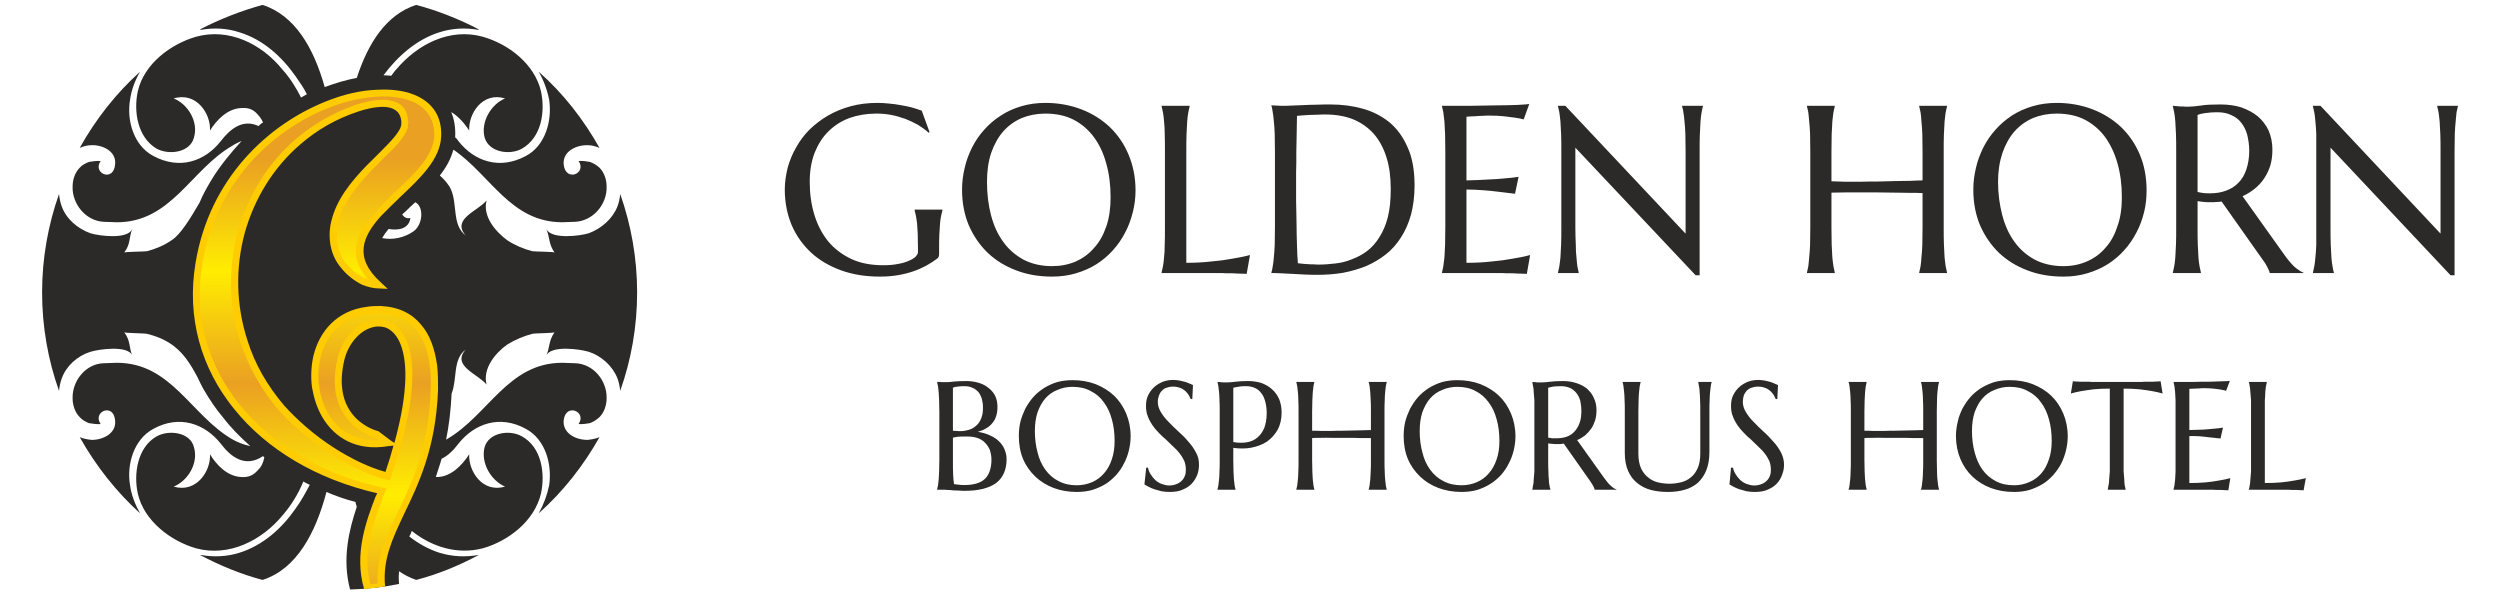 <?xml version="1.0" encoding="UTF-8"?>
<!DOCTYPE svg PUBLIC "-//W3C//DTD SVG 1.1//EN" "http://www.w3.org/Graphics/SVG/1.1/DTD/svg11.dtd">
<!-- Creator: CorelDRAW X8 -->
<svg xmlns="http://www.w3.org/2000/svg" xml:space="preserve" width="112.264mm" height="26.712mm" version="1.1" style="shape-rendering:geometricPrecision; text-rendering:geometricPrecision; image-rendering:optimizeQuality; fill-rule:evenodd; clip-rule:evenodd"
viewBox="0 0 11226 2671"
 xmlns:xlink="http://www.w3.org/1999/xlink">
 <defs>
  <style type="text/css">
   <![CDATA[
    .fil0 {fill:none}
    .fil1 {fill:#2B2A29}
    .fil4 {fill:#2B2A29;fill-rule:nonzero}
    .fil3 {fill:#FECC00;fill-rule:nonzero}
    .fil2 {fill:url(#id0)}
   ]]>
  </style>
  <linearGradient id="id0" gradientUnits="userSpaceOnUse" x1="998.847" y1="713.254" x2="998.847" y2="2724.96">
   <stop offset="0" style="stop-opacity:1; stop-color:#EAA022"/>
   <stop offset="0.251" style="stop-opacity:1; stop-color:#FFED00"/>
   <stop offset="0.502" style="stop-opacity:1; stop-color:#EAA022"/>
   <stop offset="0.749" style="stop-opacity:1; stop-color:#FFED00"/>
   <stop offset="1" style="stop-opacity:1; stop-color:#EAA022"/>
  </linearGradient>
 </defs>
 <g id="Katman_x0020_1">
  <rect class="fil0" width="11226" height="2671"/>
  <g id="_2592585766240">
   <path class="fil1" d="M1179 22c-98,27 -192,64 -281,110l4 2c57,-10 116,-8 173,11 106,32 191,110 252,197 19,27 37,53 51,81 -10,5 -18,11 -26,15 -23,-45 -51,-90 -84,-126 -93,-115 -240,-188 -388,-147 -114,33 -233,122 -261,244 -20,90 -2,208 85,259 57,30 151,16 167,-51 21,-69 -26,-149 -91,-175 102,-31 167,69 163,144 30,-48 79,-99 142,-101 31,-2 53,6 73,30 9,10 17,20 23,35 -8,4 -14,10 -20,16 -70,-33 -127,12 -169,67 -72,92 -186,131 -304,67 -87,-46 -120,-158 -104,-252 6,-45 23,-88 45,-126 -108,97 -199,213 -271,342 15,-6 33,-12 51,-12 49,-3 114,26 108,85 -6,84 -104,41 -65,-14 -14,-2 -41,2 -53,4 -14,6 -31,14 -41,26 -22,23 -32,53 -32,86 -2,77 59,153 140,157 21,0 41,2 59,2 245,0 332,-237 519,-344 13,-9 27,-15 41,-21 -47,51 -94,108 -132,169l0 0c-21,35 -41,69 -57,108 -39,67 -86,145 -126,169 -33,23 -72,39 -110,49 -13,2 -98,2 -102,6 30,-41 20,-67 36,-106 -20,49 -152,31 -189,19 -57,-21 -108,-64 -128,-121 -6,-16 -10,-36 -12,-55 -49,139 -76,288 -76,442 0,155 27,304 76,442 2,-20 6,-39 12,-55 20,-57 71,-102 128,-120 37,-12 169,-31 189,16 -16,-36 -6,-63 -36,-104 4,4 89,4 102,7 124,30 175,97 226,193 10,20 18,39 30,59l0 0c25,43 53,85 86,124 36,47 77,88 122,128 -29,-6 -55,-16 -80,-30 -187,-108 -274,-344 -519,-344 -18,0 -38,2 -59,2 -81,2 -142,79 -140,157 0,30 10,63 32,85 10,12 27,21 41,27 12,2 39,6 53,4 -39,-55 59,-98 65,-15 6,59 -59,88 -108,86 -18,-2 -36,-6 -51,-12 72,128 163,244 271,342 -22,-39 -39,-82 -45,-126 -16,-94 17,-206 104,-253 118,-65 232,-24 304,67 46,61 111,108 189,55l6 6c-6,27 -14,43 -29,57 -20,23 -42,33 -73,31 -63,-2 -112,-53 -142,-102 4,75 -61,175 -163,145 65,-27 112,-106 91,-177 -16,-66 -110,-80 -167,-49 -87,49 -105,169 -85,258 28,122 147,212 261,245 148,40 295,-35 388,-147 39,-45 72,-98 94,-153 10,6 18,10 29,15 -19,36 -39,73 -64,107 -61,88 -146,165 -252,198 -57,18 -116,20 -173,10l-4 0c89,47 183,86 281,112 153,-49 238,-210 287,-395 41,18 85,33 130,45 2,8 4,14 6,22 -34,102 -67,232 -30,371 75,-2 148,-10 220,-25 -2,-20 -2,-38 0,-57 24,17 49,29 77,39 100,-26 193,-65 281,-112l-2 0c-57,10 -116,8 -175,-10 -49,-16 -94,-41 -135,-73 5,-9 9,-17 11,-25 89,71 203,108 319,78 116,-33 232,-123 261,-245 20,-89 4,-209 -86,-258 -55,-31 -148,-17 -167,49 -18,71 29,150 92,177 -102,30 -165,-70 -161,-145 -32,49 -81,100 -142,102 -4,0 -6,0 -8,0 8,-27 18,-53 26,-82 29,-14 53,-38 75,-67 72,-91 186,-132 304,-67 87,47 118,159 104,253 -9,44 -25,87 -47,126 110,-98 201,-214 273,-342 -15,6 -33,10 -51,12 -51,2 -114,-27 -110,-86 8,-83 106,-40 67,15 14,2 41,-2 51,-4 16,-6 30,-15 43,-27 22,-22 32,-55 32,-85 2,-78 -59,-155 -142,-157 -19,0 -39,-2 -57,-2 -245,0 -332,236 -520,344l-2 2c13,-63 21,-130 25,-208 26,-65 4,-154 63,-197 0,-2 0,-2 0,0 -65,73 57,110 94,157 -19,-72 40,-143 93,-180 35,-22 74,-38 112,-48 12,-3 98,-3 100,-7 -28,41 -20,68 -37,104 23,-47 155,-28 192,-16 55,18 106,63 128,120 6,16 10,35 12,55 49,-138 76,-287 76,-442 0,-154 -27,-303 -76,-442 -2,21 -6,39 -12,55 -22,57 -73,100 -128,121 -37,12 -169,30 -192,-19 17,39 9,65 37,106 -2,-4 -88,-4 -100,-6 -38,-10 -77,-26 -112,-49 -53,-39 -112,-108 -93,-179 -37,47 -159,83 -94,157 0,2 0,2 0,0 -61,-45 -37,-139 -65,-204 -10,-24 -29,-45 -51,-65 28,-35 49,-73 61,-116 167,114 257,326 489,326 18,0 38,-2 57,-2 83,-4 144,-80 142,-157 0,-33 -10,-63 -32,-86 -13,-12 -27,-20 -43,-26 -10,-2 -37,-6 -51,-4 39,55 -59,98 -67,14 -4,-59 59,-87 110,-85 18,0 36,6 51,12 -72,-128 -163,-245 -273,-342 22,38 38,81 47,126 14,94 -17,206 -104,252 -118,64 -232,25 -304,-67 -4,-6 -8,-12 -14,-16l0 -2c2,-41 -4,-80 -18,-112 34,20 61,53 81,83 -4,-75 59,-175 161,-144 -63,26 -110,106 -92,175 19,67 112,81 167,51 90,-51 106,-169 86,-259 -29,-122 -145,-211 -261,-244 -148,-41 -293,33 -389,147 -8,8 -14,18 -22,28 -10,0 -22,-2 -35,-2 64,-86 149,-161 251,-193 59,-19 118,-21 175,-11l2 -2c-88,-46 -181,-83 -281,-110 -134,43 -216,171 -267,328 -46,8 -95,23 -144,41 -49,-175 -133,-322 -279,-369l0 0zm686 886l-24 22c-11,11 -23,23 -35,33 8,12 20,20 37,16 -7,49 -55,57 -98,49 -12,14 -21,27 -29,41 47,10 100,-2 139,-29 43,-28 51,-110 10,-132l0 0z"/>
   <path class="fil2" d="M1950 1751c-18,480 -264,617 -236,882 -22,4 -42,6 -63,8 -49,-161 16,-318 55,-418l0 0 8 -20c-547,-116 -902,-529 -820,-1018 126,-770 1087,-961 1073,-572 -10,238 -556,405 -269,668 -90,-2 -273,-127 -173,-346 77,-172 287,-294 293,-375l0 0c0,-8 0,-14 -2,-20l0 0c-10,-110 -153,-74 -212,-55l0 2c-533,175 -743,875 -340,1345 98,112 302,265 477,306 283,-808 -145,-786 -208,-530 -71,290 161,345 161,345l49 36c-395,65 -444,-554 -96,-596 244,-29 310,154 303,358l0 0 0 0z"/>
   <path class="fil3" d="M1967 1751c-10,263 -88,423 -153,558 -53,112 -96,205 -85,322l0 2c-31,6 -62,8 -94,12 -47,-159 12,-312 51,-414l6 -12 0 0 2 -4c-273,-63 -497,-197 -643,-379 -147,-181 -214,-409 -173,-655 63,-383 329,-623 584,-725 81,-33 161,-51 232,-53 71,-4 136,6 185,31 67,34 106,93 102,179 -4,102 -94,187 -183,271 -31,30 -61,59 -88,87 -81,90 -124,185 0,297l31 29 -43 -2c-20,0 -45,-6 -71,-16l0 0c-35,-17 -72,-45 -100,-82 -29,-36 -47,-85 -47,-142 0,-39 10,-82 31,-129 42,-91 120,-169 187,-234 55,-55 102,-102 104,-134l0 0 0 0 0 0 0 -2 0 0c0,-2 0,-4 0,-6l0 0c0,-2 0,-6 0,-8l0 0c-6,-45 -37,-59 -73,-62 -43,-2 -92,11 -121,21l0 0c-97,32 -183,81 -258,146 -122,104 -208,245 -251,399 -42,155 -40,324 13,485 32,102 87,200 165,291 53,59 134,133 228,192 73,46 152,85 226,105 14,-42 26,-81 36,-118l-22 2c-145,25 -244,-38 -299,-132 -23,-41 -37,-85 -45,-132 -6,-45 -4,-94 6,-139l0 0c26,-112 106,-205 238,-222 22,-4 45,-4 65,-4 82,4 141,35 181,84 41,47 62,112 72,183 4,35 4,71 4,110l0 0zm-179 546c63,-133 138,-292 146,-548 2,-35 0,-71 -4,-104 -8,-67 -26,-124 -63,-167 -35,-43 -86,-69 -159,-71 -18,-2 -38,0 -59,2 -118,14 -187,100 -210,199l0 0c-10,41 -12,86 -6,127 6,42 19,83 39,120 45,75 120,128 230,122l-14 -10c-29,-8 -240,-80 -171,-363 20,-81 77,-142 138,-163 31,-10 63,-10 92,3l0 0c28,12 55,36 73,73 49,98 51,293 -65,627l-4 12 -14 -2c-82,-20 -169,-63 -249,-114 -95,-61 -181,-136 -236,-197 -79,-94 -136,-196 -171,-302 -55,-167 -57,-342 -12,-503 45,-160 134,-307 261,-415 75,-63 160,-114 258,-149l0 0 10 -4c33,-10 84,-24 131,-22 53,4 97,24 103,90l2 18 -2 0 0 4 0 16 -2 0c-12,41 -57,86 -112,139 -63,63 -138,138 -179,226 -18,42 -26,79 -26,114 -2,51 14,91 38,124 25,32 57,57 90,71l0 0c2,0 6,2 10,4 -96,-114 -49,-212 37,-303 26,-31 57,-59 87,-90 86,-79 171,-161 175,-250 3,-69 -30,-120 -85,-149 -45,-22 -104,-32 -171,-28 -67,4 -143,20 -220,51 -246,97 -505,331 -566,702 -39,236 27,454 167,629 145,179 369,314 641,373l19 2 -6 18 -5 10 0 0 -4 10 -4 15c-36,93 -91,236 -53,380l17 -2 16 -2c-6,-120 37,-213 92,-323l0 0zm-17 -308c65,-236 59,-381 21,-458 -15,-30 -35,-49 -57,-59l0 0c-23,-8 -47,-8 -70,0 -50,16 -99,69 -118,141 -65,268 143,321 151,323l0 0 0 0 4 2 2 2 49 37 18 12 0 0z"/>
  </g>
  <path class="fil4" d="M4217 1138c0,4 0,8 -1,12 -1,4 -3,7 -6,10 -16,12 -33,23 -51,33 -19,10 -39,19 -60,26 -21,7 -44,13 -69,17 -24,4 -51,6 -79,6 -64,0 -121,-9 -174,-28 -52,-19 -97,-45 -134,-79 -38,-35 -67,-76 -88,-124 -20,-48 -31,-101 -31,-160 0,-33 5,-65 13,-98 9,-32 21,-62 38,-91 16,-29 36,-56 60,-80 25,-24 52,-45 83,-63 31,-18 65,-32 102,-42 37,-10 77,-15 121,-15 16,0 34,1 51,3 17,1 35,4 52,7 17,3 33,6 49,10 16,5 31,9 46,15l35 96 -4 3c-14,-13 -30,-24 -47,-35 -18,-10 -37,-19 -57,-27 -21,-7 -42,-14 -64,-18 -22,-4 -44,-6 -67,-6 -44,0 -84,7 -121,20 -37,14 -68,34 -94,60 -27,26 -47,59 -62,96 -15,39 -22,82 -22,130 0,54 7,103 21,149 14,46 35,85 62,119 28,33 62,59 104,79 41,19 89,28 144,28 25,0 47,-2 66,-6 19,-3 35,-8 48,-14 14,-6 24,-12 31,-19 6,-7 10,-13 10,-19l0 -20c0,-24 -1,-45 -1,-63 -1,-18 -2,-33 -3,-47 -2,-13 -3,-24 -5,-33 -2,-10 -4,-18 -6,-26l0 -3 125 0 0 3c-2,7 -4,15 -6,25 -2,10 -4,22 -5,36 -1,13 -2,29 -3,48 -1,18 -1,39 -1,63l0 22zm477 -676c59,0 112,10 162,29 49,19 92,46 128,80 36,35 64,76 84,124 20,48 31,101 31,160 0,33 -4,65 -12,97 -8,32 -19,63 -34,91 -15,29 -33,56 -55,80 -21,24 -46,45 -74,63 -27,17 -58,31 -92,41 -33,10 -69,15 -108,15 -58,0 -112,-9 -161,-28 -50,-19 -92,-45 -128,-79 -36,-35 -64,-76 -85,-124 -20,-48 -30,-101 -30,-160 0,-33 4,-65 12,-98 7,-32 19,-62 33,-91 15,-29 33,-56 55,-80 21,-24 46,-45 74,-63 27,-18 58,-32 92,-42 33,-10 70,-15 108,-15zm30 733c39,0 74,-7 107,-21 31,-14 59,-34 82,-61 24,-26 42,-59 55,-97 13,-38 19,-82 19,-130 0,-54 -6,-104 -19,-150 -12,-45 -30,-85 -55,-119 -24,-33 -55,-60 -91,-79 -37,-19 -79,-28 -128,-28 -38,0 -74,7 -106,20 -32,14 -60,34 -83,60 -23,26 -41,59 -54,96 -13,39 -19,82 -19,130 0,54 6,104 18,150 12,46 30,86 55,120 24,34 55,60 91,80 37,19 80,29 128,29zm603 -15c41,0 79,-2 113,-6 35,-3 65,-7 91,-12 30,-5 57,-10 82,-17l-15 85c-4,-1 -11,-1 -19,-1 -8,0 -18,-1 -28,-1 -10,-1 -21,-1 -32,-1 -12,0 -23,0 -33,-1 -10,0 -19,0 -27,0 -7,0 -13,0 -17,0l-226 0 0 -2c2,-8 4,-17 6,-28 2,-11 4,-24 5,-40 2,-16 3,-35 3,-57 1,-23 1,-48 1,-78l0 -341c0,-29 0,-55 -1,-78 0,-22 -1,-41 -3,-57 -1,-16 -3,-30 -5,-41 -2,-11 -4,-19 -6,-27l0 -2 126 0 0 2c-2,8 -4,16 -6,27 -2,11 -4,25 -5,41 -1,16 -2,35 -3,57 -1,23 -1,49 -1,78l0 500zm497 -660c-1,39 -1,77 -2,114 0,15 -1,31 -1,48 0,16 0,32 0,48 0,16 -1,31 -1,46 0,14 0,27 0,38 0,24 0,52 0,85 1,33 1,67 2,102 0,35 1,69 2,101 1,32 2,58 4,80 4,0 11,1 19,2 9,1 17,2 26,2 9,1 18,1 27,1 9,1 16,1 22,1 24,0 49,-2 75,-5 26,-3 50,-9 74,-19 24,-9 47,-21 68,-37 21,-16 39,-36 55,-62 16,-25 29,-55 38,-90 9,-36 13,-78 13,-126 0,-53 -6,-101 -19,-142 -13,-42 -32,-77 -57,-106 -25,-28 -56,-50 -92,-65 -37,-15 -80,-22 -127,-22 -10,0 -20,0 -32,1 -12,0 -24,1 -36,1 -11,1 -22,1 -33,2 -10,1 -18,2 -25,2zm-115 -47c8,0 16,1 23,1 6,0 12,1 18,1 7,0 12,0 15,0 7,0 18,0 34,-1 15,-1 33,-1 53,-2 20,-1 40,-2 62,-2 21,-1 41,-1 60,-1 51,0 99,6 145,19 45,12 85,33 120,61 35,29 62,67 82,113 21,46 31,103 31,171 0,49 -6,92 -16,131 -11,39 -26,73 -45,102 -19,30 -42,56 -69,77 -27,21 -56,38 -88,52 -33,13 -67,23 -104,30 -36,6 -74,9 -113,9 -14,0 -31,0 -51,-1 -20,-1 -39,-2 -59,-3 -20,-1 -39,-2 -57,-3 -17,-1 -31,-1 -41,-1l0 -2c3,-8 4,-17 6,-28 2,-11 4,-24 5,-40 2,-16 3,-35 4,-57 0,-23 1,-48 1,-78l0 -341c0,-29 -1,-56 -1,-78 -1,-23 -2,-42 -4,-58 -1,-16 -3,-30 -5,-41 -2,-11 -3,-21 -6,-28l0 -2zm766 2c43,0 87,0 130,0 43,-1 82,-1 118,-2 36,0 67,-1 92,-2 26,-1 43,-3 52,-4l-25 69c-12,-3 -25,-6 -41,-8 -13,-2 -29,-4 -48,-6 -19,-2 -41,-3 -66,-3 -8,0 -18,0 -30,1 -12,0 -23,1 -34,2 -12,0 -25,1 -38,2l0 286c36,-1 68,-2 97,-4 29,-1 54,-3 74,-5 24,-2 45,-4 63,-7l-16 76c-24,-3 -49,-6 -74,-9 -22,-3 -45,-5 -71,-7 -25,-2 -50,-3 -73,-3l0 329c41,0 79,-2 114,-6 34,-3 64,-7 90,-12 30,-5 58,-10 82,-17l-15 85c-4,-1 -10,-1 -19,-1 -8,0 -17,-1 -28,-1 -10,-1 -21,-1 -32,-1 -11,0 -22,0 -32,-1 -10,0 -19,0 -27,0 -8,0 -14,0 -17,0l-226 0 0 -2c2,-8 4,-17 6,-28 1,-11 3,-24 5,-40 1,-16 2,-35 3,-57 0,-23 1,-48 1,-78l0 -341c0,-29 -1,-55 -1,-78 -1,-22 -2,-41 -3,-57 -2,-16 -4,-30 -5,-41 -2,-11 -4,-19 -6,-27l0 -2zm554 0l540 574 0 -369c0,-29 -1,-55 -1,-78 -1,-22 -2,-41 -4,-57 -1,-16 -3,-30 -5,-41 -1,-11 -4,-19 -6,-27l0 -2 94 0 0 2c-3,8 -4,16 -6,27 -2,11 -4,25 -5,41 -1,16 -2,35 -3,57 -1,23 -1,49 -1,78l0 556 -18 0 -540 -573 0 358c0,30 1,55 2,78 0,22 1,41 3,57 1,16 3,29 4,40 2,11 4,20 6,28l0 2 -93 0 0 -2c2,-8 4,-17 6,-28 2,-11 3,-24 5,-40 1,-16 2,-35 3,-57 1,-23 1,-48 1,-78l0 -341c0,-29 0,-55 -1,-78 -1,-22 -2,-41 -3,-57 -2,-16 -3,-30 -5,-41 -2,-11 -4,-19 -6,-27l0 -2 33 0zm1604 392c-14,-1 -32,-1 -53,-1 -20,0 -43,-1 -68,-1 -24,0 -50,-1 -77,-1 -26,0 -53,0 -78,0 -25,0 -50,0 -73,0 -23,0 -43,1 -60,1l0 156c0,30 1,55 1,78 1,22 2,41 3,57 2,16 3,29 5,40 2,11 4,20 6,28l0 2 -125 0 0 -2c2,-8 4,-17 6,-28 1,-11 3,-24 4,-40 2,-16 3,-35 4,-57 0,-23 1,-48 1,-78l0 -341c0,-29 -1,-55 -1,-78 -1,-22 -2,-41 -4,-57 -1,-16 -3,-30 -4,-41 -2,-11 -4,-19 -6,-27l0 -2 125 0 0 2c-2,8 -4,16 -6,27 -2,11 -3,25 -5,41 -1,16 -2,35 -3,57 0,23 -1,49 -1,78l0 134c18,1 39,1 62,2 23,0 47,0 72,0 25,-1 51,-1 77,-1 26,-1 51,-1 75,-2 24,0 47,-1 68,-1 21,-1 39,-2 55,-2l0 -130c0,-29 -1,-55 -1,-78 -1,-22 -2,-41 -4,-57 -1,-16 -2,-30 -4,-41 -2,-11 -4,-19 -6,-27l0 -2 125 0 0 2c-2,8 -4,16 -6,27 -2,11 -3,25 -5,41 -1,16 -2,35 -3,57 -1,23 -1,49 -1,78l0 341c0,30 0,55 1,78 1,22 2,41 3,57 2,16 3,29 5,40 2,11 4,20 6,28l0 2 -125 0 0 -2c2,-8 4,-17 6,-28 2,-11 3,-24 4,-40 2,-16 3,-35 4,-57 0,-23 1,-48 1,-78l0 -154zm602 -405c59,0 112,10 162,29 49,19 92,46 128,80 36,35 64,76 84,124 20,48 30,101 30,160 0,33 -3,65 -11,97 -8,32 -19,63 -34,91 -15,29 -33,56 -55,80 -21,24 -46,45 -74,63 -27,17 -58,31 -92,41 -33,10 -69,15 -108,15 -58,0 -112,-9 -161,-28 -50,-19 -92,-45 -128,-79 -36,-35 -64,-76 -85,-124 -20,-48 -30,-101 -30,-160 0,-33 4,-65 12,-98 7,-32 19,-62 33,-91 15,-29 33,-56 55,-80 21,-24 46,-45 73,-63 28,-18 59,-32 93,-42 33,-10 70,-15 108,-15zm30 733c39,0 74,-7 106,-21 32,-14 60,-34 83,-61 24,-26 42,-59 54,-97 14,-38 20,-82 20,-130 0,-54 -6,-104 -19,-150 -12,-45 -31,-85 -55,-119 -24,-33 -55,-60 -91,-79 -37,-19 -79,-28 -128,-28 -38,0 -74,7 -106,20 -32,14 -60,34 -83,60 -23,26 -41,59 -54,96 -13,39 -20,82 -20,130 0,54 7,104 19,150 12,46 30,86 55,120 24,34 55,60 91,80 37,19 80,29 128,29zm603 -174c0,30 0,55 1,78 1,22 2,41 3,57 1,16 3,29 5,40 2,11 4,20 6,28l0 2 -126 0 0 -2c2,-8 4,-17 6,-28 2,-11 4,-24 5,-40 1,-16 2,-35 3,-57 1,-22 1,-48 1,-78l0 -341c0,-29 0,-55 -1,-78 -1,-22 -2,-41 -3,-57 -1,-16 -3,-29 -5,-40 -2,-11 -4,-20 -6,-28l0 -2 22 2c7,1 14,1 22,1 9,1 17,1 26,1 13,0 32,-2 55,-5 23,-4 53,-5 89,-5 33,0 64,4 93,13 28,10 53,23 74,40 21,18 37,39 49,64 11,26 17,54 17,86 0,26 -3,49 -9,70 -7,22 -16,41 -28,59 -11,17 -25,32 -42,46 -16,13 -35,25 -55,34l184 258c9,13 17,24 25,33 8,10 16,18 23,25 7,6 14,12 21,16 6,5 13,8 20,11l0 2 -151 0c-1,-7 -5,-16 -11,-27 -5,-11 -12,-22 -20,-32l-185 -262c-8,1 -16,2 -24,2 -8,1 -16,1 -25,1 -10,0 -19,0 -29,-1 -10,-1 -20,-2 -30,-4l0 118zm0 -159c9,2 19,4 28,5 10,1 20,1 29,1 26,0 50,-4 71,-12 22,-8 40,-19 56,-36 15,-15 27,-35 35,-59 8,-24 13,-52 13,-84 0,-27 -4,-50 -9,-72 -6,-21 -15,-39 -27,-54 -11,-15 -26,-26 -44,-34 -18,-9 -39,-13 -62,-13 -24,0 -44,2 -58,4 -14,2 -25,5 -32,8l0 346zm552 -387l539 574 0 -369c0,-29 0,-55 -1,-78 -1,-22 -2,-41 -3,-57 -2,-16 -3,-30 -5,-41 -2,-11 -4,-19 -6,-27l0 -2 93 0 0 2c-2,8 -4,16 -6,27 -1,11 -3,25 -4,41 -2,16 -3,35 -4,57 0,23 -1,49 -1,78l0 556 -18 0 -539 -573 0 358c0,30 0,55 1,78 1,22 2,41 3,57 1,16 3,29 5,40 2,11 3,20 6,28l0 2 -94 0 0 -2c2,-8 4,-17 6,-28 2,-11 4,-24 5,-40 2,-16 3,-35 4,-57 0,-23 0,-48 0,-78l0 -341c0,-29 0,-55 0,-78 -1,-22 -2,-41 -4,-57 -1,-16 -3,-30 -5,-41 -2,-11 -4,-19 -6,-27l0 -2 34 0z"/>
  <g id="_2592585769728">
   <path class="fil4" d="M4218 1847c0,-19 -1,-36 -1,-50 -1,-14 -1,-26 -2,-37 -1,-10 -2,-19 -3,-26 -2,-7 -3,-13 -4,-18l0 -1c4,0 9,0 14,0 4,1 9,1 14,1 6,0 11,0 17,0 8,0 19,-1 33,-3 13,-1 31,-2 53,-2 20,0 39,3 56,8 17,5 32,13 44,23 13,10 23,22 30,36 7,15 10,31 10,50 0,15 -2,29 -6,41 -4,13 -10,23 -18,32 -8,10 -17,17 -28,23 -11,7 -23,11 -36,15 19,3 37,8 52,15 16,7 30,15 41,26 11,10 20,22 26,36 6,14 10,29 10,46 0,47 -16,83 -47,107 -32,23 -78,35 -141,35 -6,0 -14,0 -23,-1 -9,0 -19,-1 -28,-1 -9,-1 -18,-2 -27,-2 -9,-1 -17,-1 -24,-1l-22 0 0 -2c1,-4 2,-10 4,-17 1,-7 2,-16 3,-26 1,-10 1,-23 2,-37 0,-14 1,-31 1,-50l0 -220zm123 113c-15,0 -28,0 -38,1 -10,1 -18,3 -24,4l0 102c0,26 0,48 1,65 1,17 2,31 4,42 9,1 17,2 26,3 8,1 15,1 20,1 42,0 73,-9 93,-28 19,-19 29,-48 29,-86 0,-16 -3,-30 -7,-43 -5,-12 -12,-23 -21,-32 -9,-10 -20,-17 -34,-22 -14,-5 -30,-7 -49,-7zm-62 -26c6,1 12,1 17,1 5,1 10,1 16,1 15,0 29,-3 42,-7 12,-4 23,-11 32,-20 9,-8 16,-19 21,-33 5,-13 7,-28 7,-46 0,-14 -2,-27 -5,-39 -4,-12 -9,-23 -16,-31 -8,-8 -16,-15 -27,-19 -10,-5 -22,-7 -35,-7 -9,0 -16,0 -23,1 -6,1 -11,1 -16,2 -5,1 -9,2 -13,4l0 193zm537 -227c38,0 72,6 104,18 32,13 60,30 83,52 23,22 41,49 54,80 13,31 20,65 20,103 0,21 -3,42 -8,63 -5,20 -12,40 -22,58 -9,19 -21,36 -35,52 -14,15 -30,29 -47,40 -18,11 -38,20 -60,27 -21,6 -45,9 -70,9 -37,0 -72,-6 -104,-18 -31,-12 -59,-29 -82,-51 -23,-22 -42,-48 -55,-79 -13,-31 -19,-66 -19,-103 0,-22 2,-43 7,-64 5,-20 13,-40 22,-59 10,-18 21,-35 35,-51 14,-16 30,-29 48,-41 18,-11 37,-20 59,-27 22,-6 45,-9 70,-9zm19 472c25,0 48,-5 69,-14 21,-9 38,-22 53,-39 15,-17 27,-38 35,-62 9,-25 13,-53 13,-84 0,-35 -4,-67 -12,-96 -8,-30 -20,-56 -36,-77 -15,-22 -35,-39 -59,-51 -23,-13 -51,-19 -82,-19 -25,0 -48,5 -68,14 -21,8 -39,21 -54,38 -15,17 -26,38 -35,62 -8,25 -12,53 -12,84 0,34 4,67 12,96 7,30 19,56 35,78 16,22 35,39 59,51 24,13 51,19 82,19zm519 -387l-7 0c-2,-5 -5,-11 -9,-18 -4,-6 -9,-12 -15,-18 -7,-6 -14,-11 -23,-14 -10,-4 -20,-6 -33,-6 -11,0 -21,2 -29,5 -9,3 -16,8 -21,14 -6,6 -10,13 -13,22 -3,8 -5,17 -5,27 0,17 5,32 14,47 9,15 20,29 34,43 14,15 29,29 45,44 16,14 31,29 44,45 14,15 25,31 34,48 10,17 14,36 14,55 0,15 -2,29 -7,44 -6,15 -13,28 -24,40 -11,12 -24,21 -41,28 -16,8 -36,11 -59,11 -13,0 -25,-1 -37,-3 -11,-3 -22,-6 -32,-9 -10,-3 -18,-7 -26,-11 -8,-4 -14,-8 -19,-11l8 -75 8 0c2,11 6,21 12,30 6,10 13,18 21,26 8,7 17,13 28,17 11,4 22,7 35,7 11,0 22,-2 31,-6 9,-3 17,-8 23,-14 7,-6 12,-14 15,-22 4,-9 5,-18 5,-28 0,-14 -2,-27 -7,-40 -6,-12 -12,-23 -21,-34 -8,-11 -18,-21 -29,-31 -10,-10 -21,-20 -32,-31 -12,-10 -23,-20 -33,-31 -11,-11 -21,-23 -29,-35 -8,-12 -15,-25 -20,-39 -6,-14 -8,-30 -8,-47 0,-18 3,-34 10,-48 7,-14 16,-26 27,-36 12,-11 25,-18 39,-24 14,-5 29,-8 45,-8 11,0 21,1 31,3 9,2 18,4 25,6 8,3 14,5 20,8 6,2 10,4 14,6l-3 63zm184 193c22,4 43,4 61,1 18,-3 34,-10 47,-21 13,-11 23,-25 31,-43 7,-19 11,-41 11,-67 0,-18 -2,-35 -6,-50 -4,-15 -9,-28 -17,-38 -8,-11 -17,-19 -28,-24 -12,-6 -25,-9 -41,-9 -9,0 -18,0 -25,1 -7,1 -13,2 -18,3 -6,1 -11,2 -15,3l0 244zm-71 -270c5,0 9,1 14,1 5,1 9,1 15,1 5,0 10,0 16,0 9,0 21,-1 36,-3 15,-2 34,-3 57,-3 21,0 41,3 60,9 18,7 34,16 47,28 14,12 24,27 32,44 7,18 11,38 11,60 0,30 -6,56 -18,78 -12,21 -28,39 -48,53 -20,13 -43,22 -69,27 -26,5 -53,5 -82,1l0 56c0,19 1,36 1,50 1,14 1,27 2,37 1,10 2,19 3,26 1,7 3,13 4,17l0 2 -81 0 0 -2c1,-4 3,-10 4,-17 1,-7 2,-16 3,-26 1,-10 2,-23 2,-37 1,-14 1,-31 1,-50l0 -220c0,-19 0,-36 -1,-50 0,-14 -1,-26 -2,-37 -1,-10 -2,-19 -3,-26 -1,-7 -3,-13 -4,-18l0 -1zm689 252c-9,0 -21,0 -34,0 -13,0 -28,0 -44,-1 -16,0 -32,0 -50,0 -17,0 -34,0 -50,0 -16,-1 -32,0 -47,0 -15,0 -28,0 -39,1l0 100c0,19 1,36 1,50 1,14 1,27 2,37 1,10 2,19 3,26 1,7 3,13 4,17l0 2 -81 0 0 -2c1,-4 3,-10 4,-17 1,-7 2,-16 3,-26 1,-10 2,-23 2,-37 1,-14 1,-31 1,-50l0 -220c0,-19 0,-36 -1,-50 0,-14 -1,-26 -2,-37 -1,-10 -2,-19 -3,-26 -1,-7 -3,-13 -4,-18l0 -1 81 0 0 1c-1,5 -3,11 -4,18 -1,7 -2,16 -3,26 -1,11 -1,23 -2,37 0,14 -1,31 -1,50l0 87c12,0 25,0 40,1 15,0 30,0 47,0 16,-1 32,-1 49,-1 17,0 33,-1 49,-1 15,0 30,-1 43,-1 14,0 26,-1 36,-1l0 -84c0,-19 0,-36 -1,-50 -1,-14 -1,-26 -2,-37 -1,-10 -2,-19 -3,-26 -1,-7 -3,-13 -4,-18l0 -1 81 0 0 1c-1,5 -3,11 -4,18 -1,7 -2,16 -3,26 -1,11 -2,23 -2,37 -1,14 -1,31 -1,50l0 220c0,19 0,36 1,50 0,14 1,27 2,37 1,10 2,19 3,26 1,7 3,13 4,17l0 2 -81 0 0 -2c1,-4 3,-10 4,-17 1,-7 2,-16 3,-26 1,-10 1,-23 2,-37 1,-14 1,-31 1,-50l0 -100zm388 -260c38,0 72,6 104,18 32,13 60,30 83,52 23,22 41,49 54,80 13,31 20,65 20,103 0,21 -3,42 -8,63 -5,20 -12,40 -22,58 -9,19 -21,36 -35,52 -14,15 -30,29 -48,40 -17,11 -37,20 -59,27 -21,6 -45,9 -70,9 -37,0 -72,-6 -104,-18 -32,-12 -59,-29 -82,-51 -23,-22 -42,-48 -55,-79 -13,-31 -19,-66 -19,-103 0,-22 2,-43 7,-64 5,-20 13,-40 22,-59 10,-18 21,-35 35,-51 14,-16 30,-29 48,-41 18,-11 37,-20 59,-27 22,-6 45,-9 70,-9zm19 472c25,0 48,-5 69,-14 21,-9 38,-22 53,-39 15,-17 27,-38 35,-62 9,-25 13,-53 13,-84 0,-35 -4,-67 -12,-96 -8,-30 -20,-56 -36,-77 -16,-22 -35,-39 -59,-51 -23,-13 -51,-19 -82,-19 -25,0 -48,5 -68,14 -21,8 -39,21 -54,38 -15,17 -26,38 -35,62 -8,25 -12,53 -12,84 0,34 4,67 12,96 7,30 19,56 35,78 16,22 35,39 59,51 24,13 51,19 82,19zm389 -112c0,19 0,36 1,50 0,14 1,27 2,37 0,10 1,19 3,26 1,7 2,13 4,17l0 2 -81 0 0 -2c1,-4 2,-10 3,-17 2,-7 3,-16 3,-26 1,-10 2,-23 3,-37 0,-14 0,-31 0,-50l0 -220c0,-19 0,-36 0,-50 -1,-14 -2,-26 -3,-37 0,-10 -1,-19 -3,-26 -1,-7 -2,-13 -3,-18l0 -1 14 1c4,1 9,1 14,1 5,0 11,0 16,0 9,0 21,-1 36,-3 15,-2 34,-3 57,-3 22,0 42,3 60,9 19,6 34,14 48,25 13,12 24,25 31,42 8,16 12,35 12,55 0,16 -2,31 -6,45 -5,14 -10,27 -18,38 -8,11 -17,21 -27,30 -11,8 -23,16 -36,21l119 167c6,8 11,15 16,21 5,7 10,12 15,16 4,4 9,8 13,11 4,3 9,5 13,6l0 2 -97 0c-1,-4 -3,-10 -7,-17 -4,-7 -8,-14 -13,-21l-119 -169c-6,1 -11,1 -16,2 -5,0 -10,0 -16,0 -6,0 -12,0 -19,-1 -6,0 -13,-1 -19,-2l0 76zm0 -102c6,1 12,2 18,3 7,0 13,0 19,0 16,0 32,-2 46,-7 14,-5 26,-13 35,-23 10,-11 18,-24 23,-39 6,-15 8,-33 8,-54 0,-17 -2,-32 -5,-46 -4,-14 -10,-25 -18,-35 -7,-9 -17,-17 -28,-22 -12,-5 -25,-8 -40,-8 -16,0 -28,1 -37,2 -9,2 -17,4 -21,5l0 224zm683 -118c0,-19 0,-36 -1,-50 0,-14 -1,-26 -2,-37 0,-10 -1,-19 -3,-26 -1,-7 -2,-13 -3,-18l0 -1 60 0 0 1c-2,5 -3,11 -4,18 -1,7 -2,16 -3,26 -1,11 -2,23 -2,37 -1,14 -1,31 -1,50l0 182c0,33 -5,60 -14,83 -9,22 -22,41 -38,56 -17,14 -36,25 -59,31 -23,7 -48,10 -76,10 -27,0 -52,-3 -76,-9 -23,-6 -44,-17 -61,-31 -18,-14 -31,-32 -41,-54 -10,-23 -15,-50 -15,-82l0 -186c0,-19 0,-36 -1,-50 0,-14 -1,-26 -2,-37 -1,-10 -2,-19 -3,-26 -1,-7 -2,-13 -4,-18l0 -1 81 0 0 1c-1,5 -2,11 -4,18 -1,7 -2,16 -3,26 -1,11 -2,23 -2,37 0,14 -1,31 -1,50l0 190c0,26 4,48 12,66 8,17 19,31 32,41 13,11 28,18 44,22 17,4 34,6 51,6 18,0 35,-2 51,-6 17,-4 32,-11 45,-22 13,-10 23,-24 31,-41 8,-18 12,-40 12,-66l0 -190zm346 -55l-7 0c-2,-5 -5,-11 -9,-18 -4,-6 -9,-12 -15,-18 -7,-6 -14,-11 -23,-14 -10,-4 -20,-6 -33,-6 -11,0 -21,2 -29,5 -9,3 -16,8 -22,14 -5,6 -10,13 -13,22 -2,8 -4,17 -4,27 0,17 5,32 14,47 9,15 20,29 34,43 14,15 29,29 45,44 16,14 30,29 44,45 14,15 25,31 34,48 9,17 14,36 14,55 0,15 -2,29 -8,44 -5,15 -12,28 -23,40 -11,12 -24,21 -41,28 -16,8 -36,11 -59,11 -13,0 -25,-1 -37,-3 -11,-3 -22,-6 -32,-9 -10,-3 -18,-7 -26,-11 -8,-4 -14,-8 -19,-11l7 -75 9 0c2,11 6,21 12,30 6,10 13,18 21,26 8,7 17,13 28,17 11,4 22,7 35,7 11,0 21,-2 31,-6 9,-3 17,-8 23,-14 7,-6 12,-14 15,-22 4,-9 5,-18 5,-28 0,-14 -2,-27 -7,-40 -6,-12 -12,-23 -21,-34 -8,-11 -18,-21 -29,-31 -10,-10 -21,-20 -32,-31 -12,-10 -23,-20 -33,-31 -11,-11 -21,-23 -29,-35 -8,-12 -15,-25 -20,-39 -6,-14 -8,-30 -8,-47 0,-18 3,-34 10,-48 7,-14 16,-26 27,-36 12,-11 25,-18 39,-24 14,-5 29,-8 45,-8 11,0 21,1 31,3 9,2 18,4 25,6 8,3 14,5 20,8 5,2 10,4 14,6l-3 63zm655 175c-9,0 -20,0 -34,0 -13,0 -28,0 -44,-1 -16,0 -32,0 -49,0 -18,0 -34,0 -51,0 -16,-1 -32,0 -47,0 -15,0 -28,0 -39,1l0 100c0,19 1,36 1,50 1,14 1,27 2,37 1,10 2,19 3,26 2,7 3,13 4,17l0 2 -81 0 0 -2c2,-4 3,-10 4,-17 1,-7 2,-16 3,-26 1,-10 2,-23 2,-37 1,-14 1,-31 1,-50l0 -220c0,-19 0,-36 -1,-50 0,-14 -1,-26 -2,-37 -1,-10 -2,-19 -3,-26 -1,-7 -2,-13 -4,-18l0 -1 81 0 0 1c-1,5 -2,11 -4,18 -1,7 -2,16 -3,26 -1,11 -1,23 -2,37 0,14 -1,31 -1,50l0 87c12,0 25,0 40,1 15,0 31,0 47,0 16,-1 33,-1 49,-1 17,0 33,-1 49,-1 15,0 30,-1 44,-1 13,0 25,-1 35,-1l0 -84c0,-19 0,-36 -1,-50 0,-14 -1,-26 -2,-37 -1,-10 -2,-19 -3,-26 -1,-7 -2,-13 -4,-18l0 -1 81 0 0 1c-1,5 -3,11 -4,18 -1,7 -2,16 -3,26 -1,11 -2,23 -2,37 0,14 -1,31 -1,50l0 220c0,19 1,36 1,50 0,14 1,27 2,37 1,10 2,19 3,26 1,7 3,13 4,17l0 2 -81 0 0 -2c2,-4 3,-10 4,-17 1,-7 2,-16 3,-26 1,-10 2,-23 2,-37 1,-14 1,-31 1,-50l0 -100zm388 -260c38,0 73,6 104,18 32,13 60,30 83,52 23,22 41,49 54,80 13,31 20,65 20,103 0,21 -3,42 -8,63 -5,20 -12,40 -21,58 -10,19 -22,36 -36,52 -14,15 -29,29 -47,40 -18,11 -38,20 -60,27 -21,6 -44,9 -69,9 -38,0 -73,-6 -105,-18 -31,-12 -59,-29 -82,-51 -23,-22 -41,-48 -54,-79 -13,-31 -20,-66 -20,-103 0,-22 3,-43 8,-64 4,-20 12,-40 21,-59 10,-18 21,-35 35,-51 14,-16 30,-29 48,-41 18,-11 38,-20 59,-27 22,-6 45,-9 70,-9zm20 472c25,0 47,-5 68,-14 21,-9 39,-22 54,-39 15,-17 26,-38 34,-62 9,-25 13,-53 13,-84 0,-35 -4,-67 -12,-96 -8,-30 -20,-56 -36,-77 -15,-22 -35,-39 -59,-51 -23,-13 -50,-19 -82,-19 -25,0 -47,5 -68,14 -21,8 -39,21 -54,38 -15,17 -26,38 -35,62 -8,25 -12,53 -12,84 0,34 4,67 12,96 8,30 19,56 35,78 16,22 36,39 59,51 24,13 51,19 83,19zm430 -434c-26,0 -50,1 -72,3 -21,3 -39,5 -55,8 -18,3 -34,7 -48,11l9 -55c3,0 7,1 13,1 5,0 11,0 18,1 6,0 13,0 21,0 7,0 14,0 20,0 7,1 13,1 18,1 5,0 9,0 11,0l192 0c3,0 6,0 11,0 5,0 11,0 18,-1 6,0 13,0 20,0 8,0 15,0 21,0 7,-1 13,-1 19,-1 5,0 9,-1 12,-1l9 55c-14,-4 -30,-8 -48,-11 -16,-3 -34,-5 -56,-8 -21,-2 -45,-3 -71,-3l0 322c0,19 0,36 0,50 1,14 2,27 3,37 0,10 1,19 2,26 2,7 3,13 4,17l0 2 -80 0 0 -2c1,-4 2,-10 3,-17 2,-7 3,-16 3,-26 1,-10 2,-23 3,-37 0,-14 0,-31 0,-50l0 -322z"/>
   <path class="fil4" d="M9760 1715c28,0 56,0 84,0 27,-1 53,-1 76,-1 23,-1 43,-1 59,-2 17,0 28,-1 34,-2l-17 45c-7,-3 -16,-4 -26,-6 -8,-1 -19,-3 -31,-4 -12,-1 -26,-2 -42,-2 -6,0 -12,0 -20,1 -7,0 -14,1 -22,1 -8,0 -16,1 -24,1l0 185c23,-1 44,-1 63,-2 18,-1 34,-3 47,-4 16,-1 29,-3 41,-5l-11 49c-15,-2 -31,-3 -47,-5 -14,-2 -29,-3 -46,-5 -16,-1 -32,-1 -47,-1l0 211c26,0 51,-1 73,-3 22,-2 42,-5 58,-8 20,-3 37,-7 53,-11l-9 55c-3,-1 -7,-1 -13,-1 -5,0 -11,-1 -18,-1 -6,0 -13,0 -20,0 -8,0 -15,-1 -21,-1 -7,0 -13,0 -18,0 -5,0 -8,0 -11,0l-145 0 0 -2c1,-4 2,-10 4,-17 1,-7 2,-16 3,-26 1,-10 1,-23 2,-37 0,-14 0,-31 0,-50l0 -220c0,-19 0,-36 0,-50 -1,-14 -1,-26 -2,-37 -1,-10 -2,-19 -3,-26 -2,-7 -3,-13 -4,-18l0 -1zm410 454c26,0 51,-1 73,-3 22,-2 42,-5 58,-8 20,-3 37,-7 53,-11l-10 55c-2,-1 -6,-1 -12,-1 -5,0 -11,-1 -18,-1 -6,0 -13,0 -21,0 -7,0 -14,-1 -20,-1 -7,0 -13,0 -18,0 -5,0 -9,0 -11,0l-146 0 0 -2c2,-4 3,-10 4,-17 1,-7 3,-16 3,-26 1,-10 2,-23 3,-37 0,-14 0,-31 0,-50l0 -220c0,-19 0,-36 0,-50 -1,-14 -2,-26 -3,-37 0,-10 -2,-19 -3,-26 -1,-7 -2,-13 -4,-18l0 -1 81 0 0 1c-1,5 -2,11 -4,18 -1,7 -2,16 -3,26 0,11 -1,23 -2,37 0,14 0,31 0,50l0 322z"/>
  </g>
 </g>
</svg>
